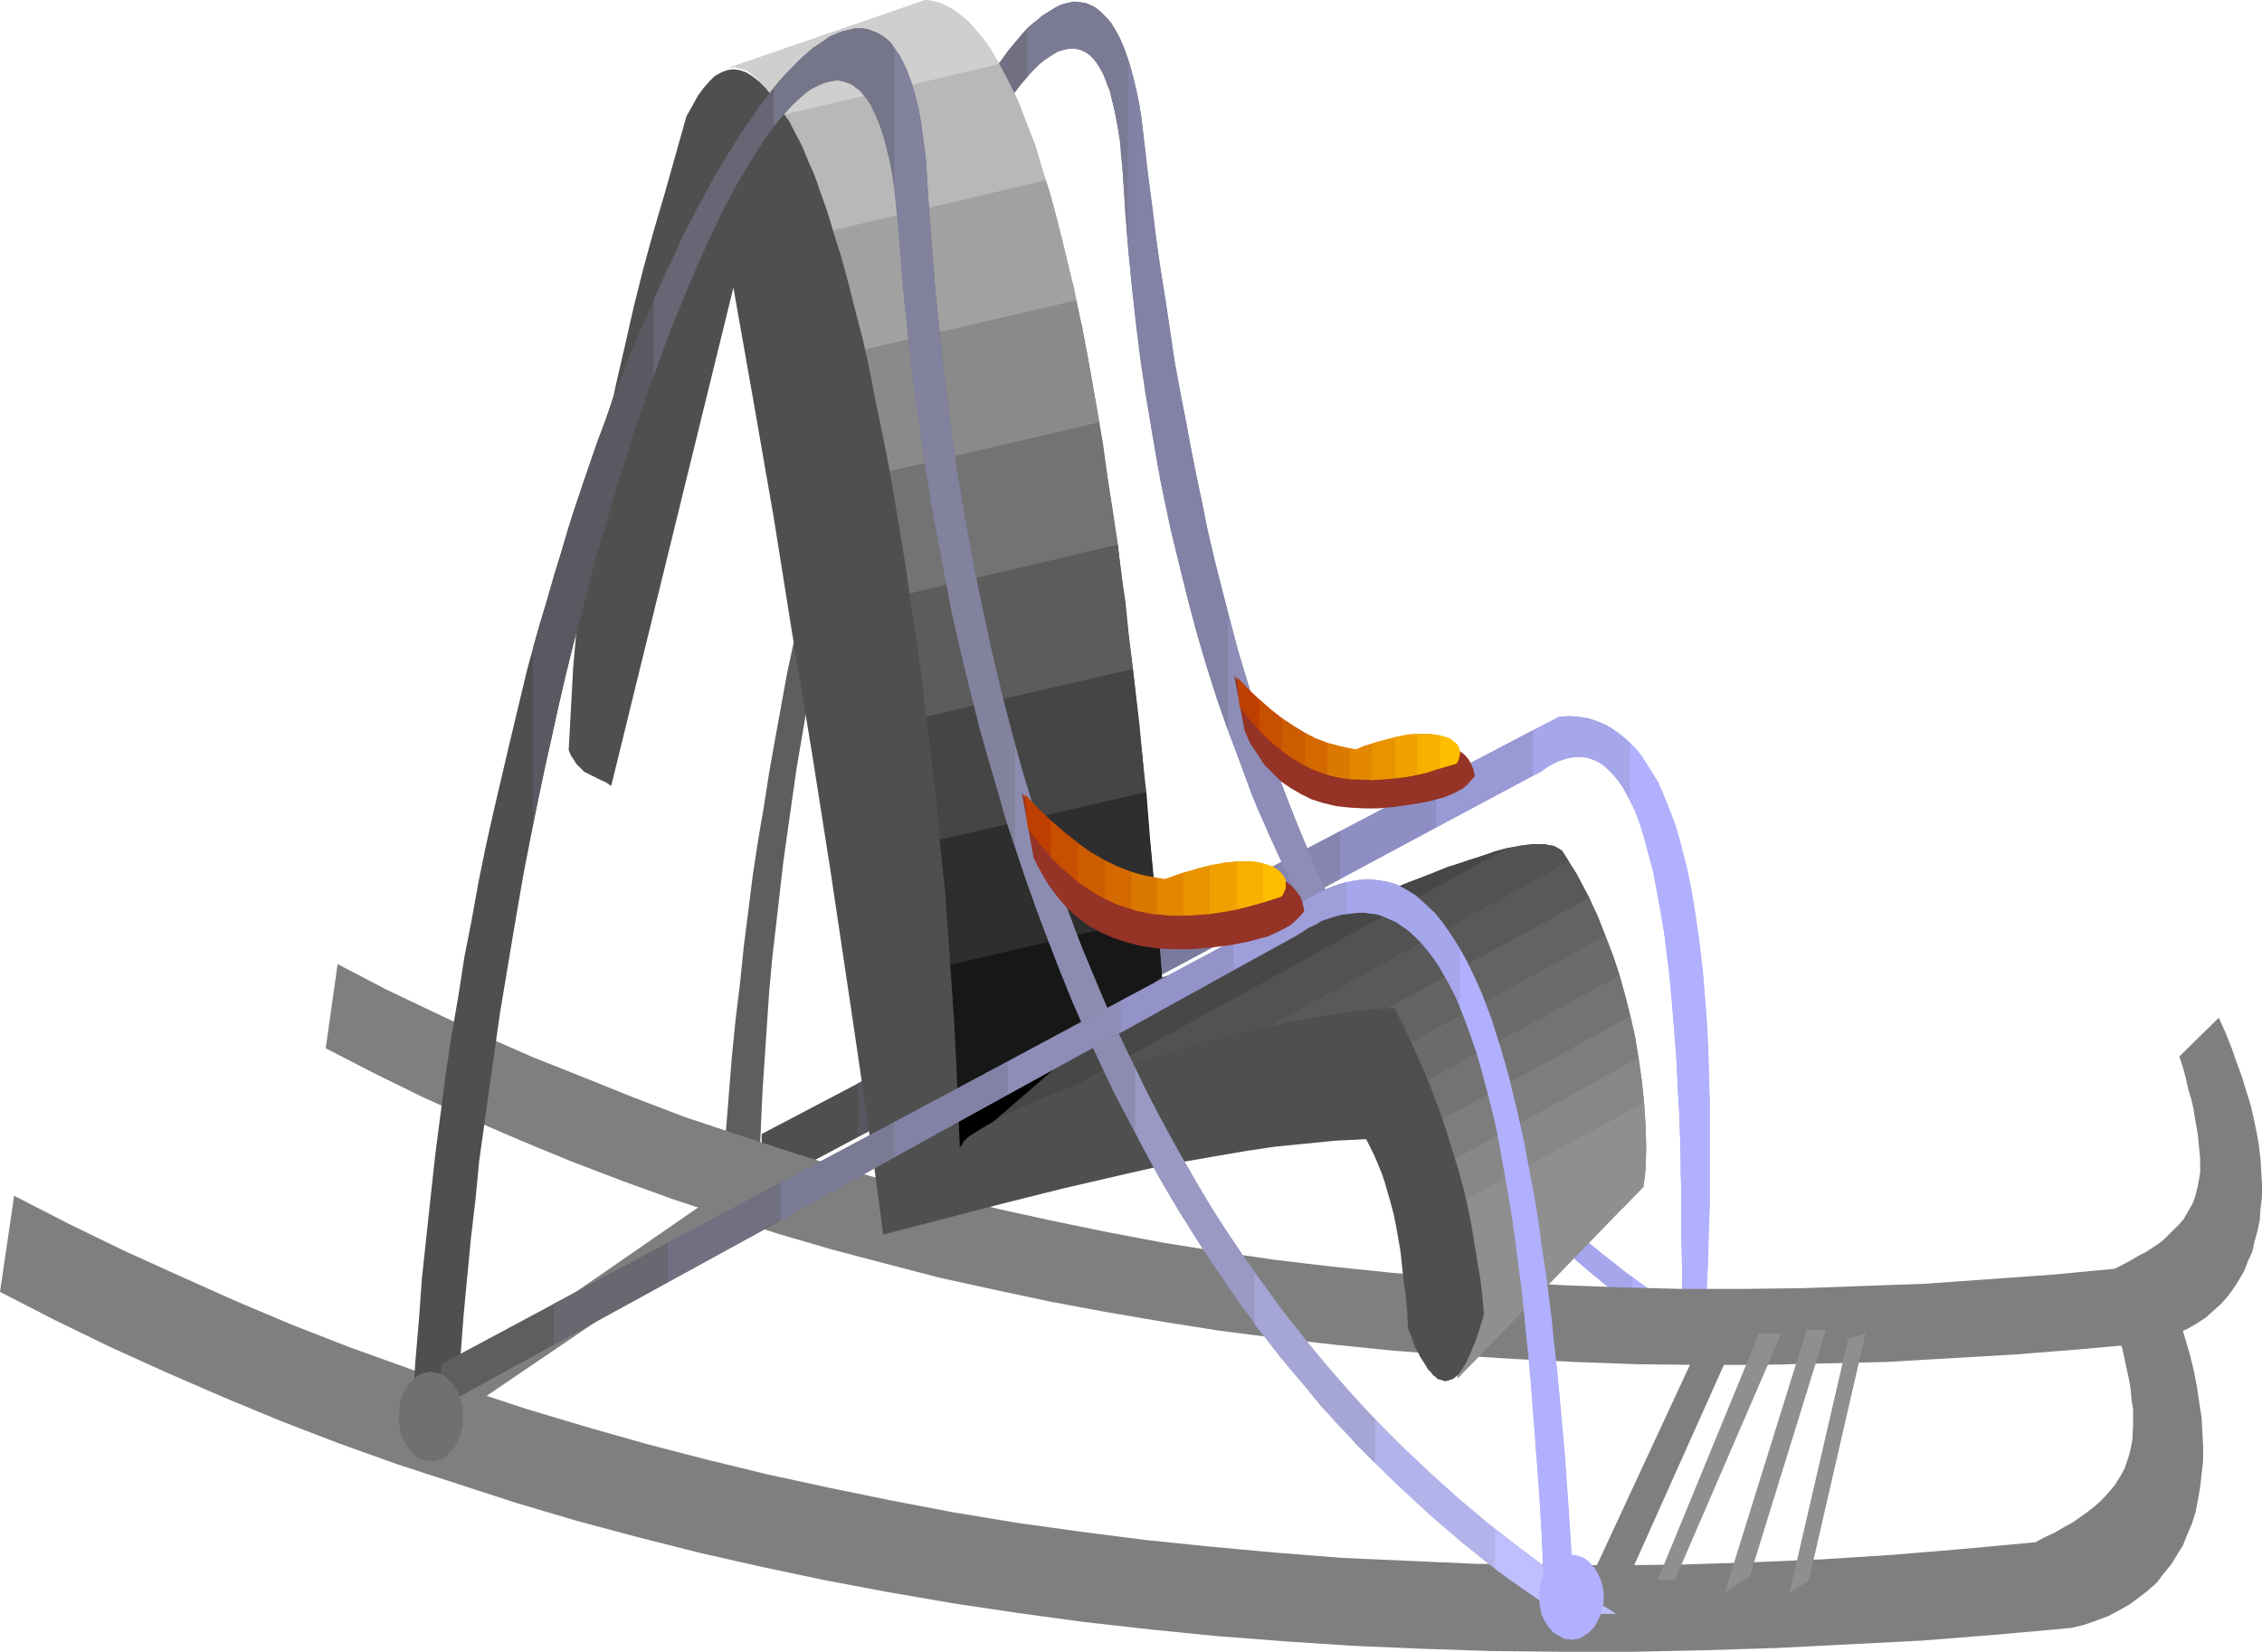 <?xml version="1.0" encoding="UTF-8" standalone="no"?>
<svg
   version="1.0"
   width="129.766mm"
   height="94.767mm"
   id="svg93"
   sodipodi:docname="Rocking Chair - Modern.wmf"
   xmlns:inkscape="http://www.inkscape.org/namespaces/inkscape"
   xmlns:sodipodi="http://sodipodi.sourceforge.net/DTD/sodipodi-0.dtd"
   xmlns="http://www.w3.org/2000/svg"
   xmlns:svg="http://www.w3.org/2000/svg">
  <sodipodi:namedview
     id="namedview93"
     pagecolor="#ffffff"
     bordercolor="#000000"
     borderopacity="0.25"
     inkscape:showpageshadow="2"
     inkscape:pageopacity="0.0"
     inkscape:pagecheckerboard="0"
     inkscape:deskcolor="#d1d1d1"
     inkscape:document-units="mm" />
  <defs
     id="defs1">
    <pattern
       id="WMFhbasepattern"
       patternUnits="userSpaceOnUse"
       width="6"
       height="6"
       x="0"
       y="0" />
  </defs>
  <path
     style="fill:#4f4f4f;fill-opacity:1;fill-rule:evenodd;stroke:none"
     d="m 207.009,223.92 -41.854,21.972 v 11.794 l 41.854,-22.295 z"
     id="path1" />
  <path
     style="fill:#575761;fill-opacity:1;fill-rule:evenodd;stroke:none"
     d="m 186.001,234.906 41.854,-21.972 v 11.309 l -41.854,22.134 z"
     id="path2" />
  <path
     style="fill:#636375;fill-opacity:1;fill-rule:evenodd;stroke:none"
     d="m 207.009,223.92 41.854,-21.81 v 10.824 l -41.854,22.457 z"
     id="path3" />
  <path
     style="fill:#70708a;fill-opacity:1;fill-rule:evenodd;stroke:none"
     d="m 227.856,212.934 41.854,-21.81 v 10.663 l -41.854,22.457 z"
     id="path4" />
  <path
     style="fill:#7a7a9e;fill-opacity:1;fill-rule:evenodd;stroke:none"
     d="m 248.864,202.11 41.693,-21.81 v 10.34 l -41.693,22.295 z"
     id="path5" />
  <path
     style="fill:#8585b0;fill-opacity:1;fill-rule:evenodd;stroke:none"
     d="m 269.71,191.124 41.693,-21.81 v 10.017 L 269.71,201.786 Z"
     id="path6" />
  <path
     style="fill:#8e8ec4;fill-opacity:1;fill-rule:evenodd;stroke:none"
     d="m 290.556,180.299 41.854,-21.972 v 9.855 l -41.854,22.457 z"
     id="path7" />
  <path
     style="fill:#9999d6;fill-opacity:1;fill-rule:evenodd;stroke:none"
     d="m 353.419,161.074 -1.778,-1.454 -1.616,-1.292 -1.778,-1.131 -1.939,-0.808 -1.939,-0.646 -1.939,-0.323 -2.101,-0.162 -2.262,0.162 -26.664,13.894 v 10.017 l 22.624,-11.955 1.454,-1.131 1.454,-0.808 1.454,-0.646 1.293,-0.323 1.454,-0.323 h 1.293 1.293 l 1.131,0.323 1.131,0.485 1.293,0.646 0.97,0.808 1.131,1.131 0.97,1.131 1.131,1.454 0.97,1.454 0.97,1.777 z"
     id="path8" />
  <path
     style="fill:#a6a6eb;fill-opacity:1;fill-rule:evenodd;stroke:none"
     d="m 369.74,284.989 0.485,-8.239 0.162,-7.916 0.323,-7.593 v -7.432 -7.109 -6.785 l -0.162,-6.462 -0.162,-6.462 -0.323,-5.978 -0.485,-5.816 -0.485,-5.493 -0.646,-5.331 -0.646,-5.008 -0.808,-4.685 -0.808,-4.362 -0.97,-4.201 -0.97,-3.877 -1.131,-3.716 -1.293,-3.393 -1.293,-3.07 -1.293,-2.908 -1.616,-2.585 -1.454,-2.262 -1.616,-2.1 -1.778,-1.777 -1.778,-1.454 -1.939,-1.292 -2.101,-0.969 -2.101,-0.646 -2.101,-0.485 -2.262,-0.162 h -2.424 l -5.656,2.908 v 9.855 l 1.616,-0.808 1.939,-1.292 1.939,-0.969 1.778,-0.646 1.778,-0.323 h 1.616 l 1.616,0.323 1.616,0.646 1.454,0.969 1.454,1.292 1.454,1.616 1.293,1.939 1.131,2.1 1.293,2.585 1.131,2.908 0.97,3.231 0.97,3.554 0.97,3.716 0.808,4.201 0.808,4.524 0.808,4.685 0.646,5.17 0.646,5.493 0.485,5.655 0.485,6.139 0.485,6.301 0.323,6.785 0.323,7.109 0.162,7.27 0.162,7.755 v 7.916 l 0.162,8.401 -0.162,8.563 z"
     id="path9" />
  <path
     style="fill:#b0b0ff;fill-opacity:1;fill-rule:evenodd;stroke:none"
     d="m 353.419,161.074 1.293,1.292 1.293,1.616 1.131,1.777 1.131,1.939 1.293,1.939 0.97,2.262 0.97,2.423 0.97,2.585 0.97,2.585 0.808,2.908 0.808,3.07 0.808,3.07 0.646,3.231 0.646,3.554 0.485,3.716 0.646,3.716 0.485,3.877 0.485,4.201 0.323,4.362 0.323,4.362 0.162,4.524 0.323,4.685 0.162,5.008 0.162,5.008 v 5.17 5.493 5.493 5.655 l -0.162,5.816 -0.162,6.139 -0.323,6.139 -0.323,6.301 h -5.171 l 0.162,-5.493 v -5.17 l -0.162,-5.17 v -5.008 -4.847 l -0.162,-4.847 v -4.685 l -0.162,-4.524 -0.162,-4.362 -0.323,-4.362 -0.162,-4.039 -0.162,-4.039 -0.323,-4.039 -0.323,-3.716 -0.323,-3.716 -0.323,-3.554 -0.323,-3.393 -0.485,-3.393 -0.323,-3.07 -0.485,-3.07 -0.485,-2.908 -0.485,-2.747 -0.485,-2.746 -0.485,-2.585 -0.646,-2.423 -0.646,-2.262 -0.485,-2.262 -0.646,-2.1 -0.646,-1.939 -0.646,-1.939 -0.808,-1.616 -0.646,-1.616 z"
     id="path10" />
  <path
     style="fill:#5e5e5e;fill-opacity:1;fill-rule:evenodd;stroke:none"
     d="m 200.707,43.459 -1.778,4.362 -1.939,4.524 -1.778,4.685 -1.778,4.847 -1.778,5.008 -1.778,5.331 -1.778,5.331 -1.616,5.493 -1.778,5.655 -1.778,5.816 -1.616,5.978 -1.616,6.139 -1.616,6.301 -1.454,6.301 -1.616,6.462 -1.454,6.785 -1.454,6.785 -1.454,6.785 -1.293,7.109 -1.293,7.109 -1.293,7.27 -1.131,7.27 -1.293,7.593 -1.131,7.432 -0.97,7.755 -0.97,7.593 -0.808,7.916 -0.97,7.916 -0.808,8.078 -0.646,8.078 -0.646,8.078 -0.485,8.239 7.757,5.331 v -7.432 l 0.323,-7.27 0.323,-7.27 0.97,-14.54 0.485,-7.109 0.646,-7.27 0.808,-6.947 1.616,-14.056 0.97,-6.947 0.97,-6.785 0.97,-6.785 1.131,-6.624 1.131,-6.624 1.293,-6.462 1.293,-6.462 1.293,-6.301 1.293,-6.139 1.454,-6.139 1.454,-5.978 1.454,-5.978 1.454,-5.655 1.616,-5.655 1.616,-5.493 1.616,-5.331 1.616,-5.331 1.454,-5.008 1.778,-5.008 1.616,-4.685 1.778,-4.685 1.616,-4.524 z"
     id="path11" />
  <path
     style="fill:#686870;fill-opacity:1;fill-rule:evenodd;stroke:none"
     d="m 178.891,110.183 2.424,-9.532 1.293,-4.685 1.293,-4.685 1.454,-4.362 1.293,-4.362 1.293,-4.362 1.454,-4.201 1.293,-4.201 1.454,-3.877 1.293,-4.039 1.454,-3.716 1.454,-3.716 1.293,-3.554 1.454,-3.554 1.454,-3.393 1.293,-3.231 1.454,-3.07 1.454,-3.07 1.454,-2.908 1.454,-2.908 1.293,-2.585 1.454,-2.585 1.454,-2.423 1.293,-2.262 1.454,-2.262 1.293,-2.1 1.454,-1.777 1.293,-1.777 1.454,-1.777 1.293,-1.454 1.293,-1.454 V 16.802 l -1.454,1.616 -1.293,1.616 -1.293,1.939 -1.293,2.1 -1.454,2.1 -1.454,2.423 -1.454,2.585 -1.293,2.585 -1.454,2.746 -1.454,3.07 -1.454,3.07 -1.454,3.231 -1.454,3.231 -1.454,3.554 -1.454,3.716 -1.454,3.716 -1.454,3.877 -1.293,3.877 -1.454,4.039 -1.454,4.201 -1.454,4.362 -1.293,4.524 -1.454,4.524 -1.293,4.524 -1.454,4.847 -1.131,4.685 -1.454,5.008 -1.293,5.008 -2.424,10.178 -2.262,10.663 z"
     id="path12" />
  <path
     style="fill:#707082;fill-opacity:1;fill-rule:evenodd;stroke:none"
     d="m 200.707,43.459 1.616,-3.716 1.616,-3.554 1.778,-3.393 1.616,-3.393 1.616,-3.07 1.616,-2.908 1.616,-2.908 1.616,-2.585 1.616,-2.423 1.616,-2.262 1.454,-2.1 1.616,-1.939 1.454,-1.777 1.454,-1.616 1.616,-1.292 1.454,-1.131 1.454,-0.969 1.293,-0.808 1.454,-0.646 1.293,-0.323 1.293,-0.323 1.293,0.162 1.293,0.162 1.131,0.485 1.131,0.646 1.131,0.969 0.97,0.969 1.131,1.292 0.97,1.616 0.97,1.777 0.808,1.939 0.808,2.262 v 39.743 l -0.485,-6.785 -0.485,-6.785 -0.162,-2.1 -0.162,-2.1 -0.162,-2.1 -0.162,-1.939 -0.323,-1.777 -0.323,-1.777 -0.323,-1.616 -0.323,-1.616 -0.323,-1.454 -0.323,-1.292 -0.323,-1.292 -0.485,-1.131 -0.808,-2.262 -0.97,-1.777 -0.97,-1.454 -1.131,-1.131 -1.131,-0.808 -1.293,-0.485 -1.293,-0.162 -1.293,0.162 -1.454,0.323 -1.454,0.808 -1.454,0.969 -1.616,1.131 -1.616,1.616 -1.616,1.939 -1.616,2.1 -1.778,2.262 -1.616,2.585 -1.778,2.908 -1.778,3.07 -1.939,3.393 -1.778,3.554 -1.778,3.716 -1.778,4.039 -1.939,4.201 -1.778,4.362 -1.778,4.685 z"
     id="path13" />
  <path
     style="fill:#7a7a94;fill-opacity:1;fill-rule:evenodd;stroke:none"
     d="m 266.317,133.286 -1.454,-5.816 -1.454,-5.816 -1.454,-5.978 -1.131,-5.978 -1.293,-5.978 -1.293,-6.301 -1.131,-6.301 -1.293,-6.301 -1.131,-6.462 -0.97,-6.624 -0.97,-6.624 -1.131,-6.785 -0.97,-6.785 -0.808,-6.947 -0.97,-7.109 -0.808,-7.109 -0.323,-2.746 -0.323,-2.746 -0.485,-2.423 -0.485,-2.423 -0.485,-2.1 -0.485,-2.1 -0.485,-1.939 -0.646,-1.777 -0.646,-1.777 -0.646,-1.454 -0.646,-1.454 -0.808,-1.292 -0.646,-1.131 -0.808,-0.969 -0.808,-0.808 -0.808,-0.808 -0.808,-0.646 -0.808,-0.485 -0.97,-0.323 -0.808,-0.323 -0.97,-0.162 h -0.97 -0.97 l -0.97,0.162 -1.131,0.323 -0.97,0.485 -0.97,0.646 -1.131,0.646 -1.131,0.646 -0.97,0.969 -1.131,0.969 -1.131,0.969 V 16.802 l 0.97,-1.131 0.97,-0.969 0.97,-0.969 0.97,-0.808 0.97,-0.646 0.808,-0.485 0.97,-0.646 0.808,-0.162 0.97,-0.323 0.808,-0.162 h 0.808 l 0.808,0.162 0.808,0.162 0.646,0.323 0.808,0.323 0.646,0.646 0.646,0.646 0.646,0.808 0.646,0.969 0.646,1.131 0.485,1.131 0.646,1.292 0.485,1.454 0.323,1.616 0.485,1.777 0.485,1.777 0.323,1.939 0.323,2.262 0.323,2.262 0.162,2.423 0.323,2.423 0.162,2.746 0.485,7.916 0.646,7.916 0.808,7.755 0.808,7.755 0.97,7.755 1.131,7.593 1.293,7.593 1.293,7.593 1.454,7.432 1.616,7.432 1.778,7.432 1.778,7.27 1.939,7.27 2.101,7.109 2.262,7.109 2.424,6.947 z"
     id="path14" />
  <path
     style="fill:#8282a6;fill-opacity:1;fill-rule:evenodd;stroke:none"
     d="m 288.294,194.839 -3.717,-8.239 -3.555,-8.401 -3.394,-8.886 -3.07,-8.886 -3.07,-9.37 -2.909,-9.532 -2.586,-9.855 -2.586,-10.017 -2.424,-10.501 -2.101,-10.663 -2.101,-10.986 -2.101,-11.148 -1.778,-11.632 -1.778,-11.794 -1.616,-12.117 -1.454,-12.44 -0.323,-2.746 -0.323,-2.423 -0.323,-2.423 -0.485,-2.423 -0.485,-2.1 -0.485,-1.939 -0.646,-1.939 -0.485,-1.777 v 39.743 l 0.97,10.501 1.293,10.501 1.454,10.34 1.616,10.34 1.778,10.178 2.101,10.178 2.424,9.855 2.586,9.855 2.747,9.694 3.07,9.532 3.394,9.37 3.394,9.37 3.878,9.047 4.04,8.886 4.525,8.724 4.525,8.563 z"
     id="path15" />
  <path
     style="fill:#8d8db8;fill-opacity:1;fill-rule:evenodd;stroke:none"
     d="m 266.317,133.286 1.939,7.27 2.101,7.109 2.262,7.109 2.262,6.785 2.262,6.624 2.586,6.624 2.586,6.462 2.586,6.301 2.747,5.978 2.909,5.978 2.909,5.978 3.07,5.655 3.232,5.493 3.394,5.493 3.394,5.17 3.555,5.17 v 7.593 l -3.394,-4.524 -3.394,-4.524 -3.232,-4.685 -3.232,-4.847 -3.07,-4.847 -2.909,-4.847 -2.909,-5.17 -2.747,-5.008 -2.747,-5.17 -2.586,-5.17 -2.424,-5.331 -2.424,-5.331 -2.424,-5.331 -2.101,-5.493 -2.101,-5.655 -2.101,-5.493 z"
     id="path16" />
  <path
     style="fill:#9393c9;fill-opacity:1;fill-rule:evenodd;stroke:none"
     d="m 288.294,194.839 2.262,4.524 2.262,4.524 2.262,4.524 2.424,4.362 5.01,8.401 2.586,4.039 5.494,7.916 2.909,3.877 2.909,3.716 2.909,3.554 3.07,3.716 3.232,3.554 3.232,3.393 3.232,3.393 v 6.139 l -6.302,-6.462 -6.141,-6.624 -5.979,-6.785 -5.494,-7.109 -5.333,-7.27 -5.171,-7.432 -4.686,-7.593 -4.686,-7.916 z"
     id="path17" />
  <path
     style="fill:#9e9edb;fill-opacity:1;fill-rule:evenodd;stroke:none"
     d="m 310.11,232.483 4.686,6.301 5.01,6.139 5.171,5.978 5.333,5.493 5.494,5.493 5.818,5.331 5.979,5.008 6.302,4.847 v 5.978 l -6.141,-4.685 -5.979,-5.008 -5.656,-5.008 -5.656,-5.331 -5.333,-5.493 -5.171,-5.655 -5.01,-5.816 -4.848,-5.978 z"
     id="path18" />
  <path
     style="fill:#a6a6ed;fill-opacity:1;fill-rule:evenodd;stroke:none"
     d="m 332.088,258.332 4.848,4.524 5.01,4.524 5.333,4.362 5.333,4.201 5.494,4.039 5.818,3.877 5.818,3.716 6.141,3.554 h -10.342 l -4.525,-3.07 -4.363,-3.07 -4.363,-3.231 -4.202,-3.231 -4.202,-3.393 -4.04,-3.554 -3.878,-3.554 -3.878,-3.554 z"
     id="path19" />
  <path
     style="fill:#b0b0ff;fill-opacity:1;fill-rule:evenodd;stroke:none"
     d="m 353.904,277.073 5.333,3.716 5.333,3.554 5.494,3.554 5.818,3.231 h -10.342 l -5.818,-3.877 -5.818,-4.201 z"
     id="path20" />
  <path
     style="fill:#7f7f7f;fill-opacity:1;fill-rule:evenodd;stroke:none"
     d="m 73.205,209.057 10.504,5.493 10.504,5.008 10.666,5.008 10.666,4.685 10.989,4.362 10.827,4.362 10.989,4.201 11.15,3.716 11.312,3.716 11.312,3.554 11.474,3.231 11.474,2.908 11.635,2.908 11.797,2.585 11.797,2.423 11.958,2.262 12.12,1.939 12.12,1.777 12.282,1.454 12.443,1.292 12.443,1.131 12.605,0.969 12.766,0.646 12.766,0.485 12.928,0.323 h 13.09 l 13.09,-0.162 13.251,-0.485 13.413,-0.485 13.574,-0.969 13.574,-0.969 13.736,-1.292 1.939,-0.969 1.778,-0.969 1.616,-0.969 1.616,-0.808 1.454,-0.969 1.454,-0.969 1.131,-0.969 1.131,-1.131 0.97,-0.969 0.97,-0.969 0.97,-1.131 0.646,-1.131 0.646,-1.131 0.646,-1.131 0.485,-1.292 0.323,-1.292 0.323,-1.292 0.485,-2.747 v -1.454 -1.616 l -0.323,-3.231 -0.162,-1.777 -0.323,-1.939 -0.323,-1.777 -0.323,-2.1 -0.485,-2.1 -0.646,-2.1 -0.485,-2.262 -0.646,-2.423 -0.808,-2.423 8.565,-8.401 1.454,3.231 1.293,3.231 1.131,3.231 1.131,3.07 0.97,3.231 0.97,3.07 0.646,2.908 0.646,3.07 0.485,2.908 0.323,2.746 0.162,2.746 0.162,2.747 v 2.585 l -0.323,2.585 -0.162,2.423 -0.485,2.423 -0.646,2.262 -0.485,2.262 -0.97,2.1 -0.808,2.1 -1.131,1.939 -1.131,1.777 -1.293,1.777 -1.454,1.616 -1.616,1.454 -1.616,1.454 -1.939,1.292 -1.939,1.131 -2.101,0.969 -2.262,0.969 -2.424,0.808 -2.424,0.485 -14.221,1.292 -14.221,1.131 -13.898,0.808 -13.898,0.808 -13.736,0.323 -13.736,0.323 h -13.413 l -13.413,-0.162 -13.251,-0.485 -13.251,-0.646 -12.928,-0.808 -12.928,-0.969 -12.766,-1.292 -12.605,-1.454 -12.605,-1.616 -12.282,-1.939 -12.282,-2.1 -12.12,-2.262 -12.12,-2.585 -11.797,-2.585 -11.797,-3.07 -11.635,-3.07 -11.635,-3.393 -11.312,-3.716 -11.312,-3.716 -11.15,-4.039 -10.989,-4.201 -10.989,-4.524 -10.827,-4.685 -10.666,-4.847 -10.504,-5.17 -10.342,-5.331 z"
     id="path21" />
  <path
     style="fill:#7f7f7f;fill-opacity:1;fill-rule:evenodd;stroke:none"
     d="m 3.07,259.301 11.958,6.139 11.958,5.816 12.12,5.493 12.282,5.493 12.282,5.17 12.443,4.847 12.605,4.524 12.605,4.524 12.766,4.201 12.928,3.877 13.09,3.716 13.09,3.393 13.251,3.231 13.413,2.908 13.413,2.746 13.574,2.585 13.736,2.262 13.898,1.939 13.898,1.777 14.221,1.454 14.059,1.292 14.382,1.131 14.382,0.646 14.706,0.646 14.706,0.162 14.867,0.162 14.867,-0.162 15.029,-0.485 15.352,-0.646 15.19,-0.969 15.514,-1.292 15.675,-1.454 2.101,-1.131 2.101,-0.969 1.939,-1.131 1.778,-0.969 1.616,-1.131 1.616,-1.131 1.454,-1.131 1.293,-1.131 1.131,-1.131 1.131,-1.292 0.97,-1.131 0.808,-1.292 0.808,-1.292 0.646,-1.292 0.485,-1.454 0.485,-1.454 0.323,-1.454 0.323,-1.616 0.162,-3.231 v -1.777 -1.777 l -0.323,-1.939 -0.162,-1.939 -0.323,-2.1 -0.485,-2.262 -0.485,-2.262 -0.485,-2.262 -0.646,-2.423 -1.293,-5.331 -0.97,-2.747 9.696,-9.694 1.616,3.716 1.454,3.716 1.454,3.554 1.293,3.554 1.131,3.716 0.97,3.393 0.808,3.393 0.646,3.393 0.485,3.393 0.485,3.07 0.162,3.231 0.162,3.07 v 3.07 l -0.323,2.747 -0.323,2.908 -0.485,2.746 -0.485,2.585 -0.808,2.585 -0.97,2.262 -0.97,2.423 -1.293,2.1 -1.293,2.1 -1.616,1.939 -1.454,1.939 -1.778,1.616 -2.101,1.616 -1.939,1.454 -2.262,1.292 -2.424,1.292 -2.586,0.969 -2.747,0.969 -2.747,0.646 -16.16,1.454 -16.16,1.292 -15.837,0.808 -15.837,0.808 -15.675,0.485 -15.514,0.323 h -15.352 l -15.19,-0.162 -15.029,-0.485 -15.029,-0.646 -14.706,-0.969 -14.706,-1.131 -14.544,-1.454 -14.382,-1.616 -14.221,-1.939 -14.059,-2.1 -14.059,-2.423 -13.736,-2.585 -13.736,-2.908 -13.574,-3.07 -13.413,-3.393 -13.251,-3.554 -13.09,-3.877 -12.928,-4.201 -12.928,-4.201 -12.605,-4.524 -12.605,-4.847 -12.443,-5.17 -12.282,-5.331 -12.12,-5.493 -11.958,-5.816 L 0,280.142 Z"
     id="path22" />
  <path
     style="fill:#7f7f7f;fill-opacity:1;fill-rule:evenodd;stroke:none"
     d="m 87.91,305.669 71.104,-49.114 5.171,6.301 -69.973,47.498 z"
     id="path23" />
  <path
     style="fill:#7f7f7f;fill-opacity:1;fill-rule:evenodd;stroke:none"
     d="m 342.107,348.32 27.149,-58.484 h 7.272 l -26.179,58.484 z"
     id="path24" />
  <path
     style="fill:#000000;fill-opacity:1;fill-rule:evenodd;stroke:none"
     d="m 250.803,198.717 0.323,3.716 0.323,3.877 0.646,7.593 -47.026,39.743 -1.131,-11.309 -1.293,-10.986 -1.131,-10.501 -0.97,-10.34 z"
     id="path25" />
  <path
     style="fill:#171717;fill-opacity:1;fill-rule:evenodd;stroke:none"
     d="m 248.541,171.737 0.808,10.178 0.97,10.34 0.97,10.663 0.808,10.986 -19.877,16.802 -28.765,6.624 -0.808,-7.109 -0.808,-7.109 -0.646,-6.947 -0.808,-6.785 -0.646,-6.624 -0.808,-6.462 -0.808,-6.462 -0.646,-6.301 z"
     id="path26" />
  <path
     style="fill:#2e2e2e;fill-opacity:1;fill-rule:evenodd;stroke:none"
     d="m 250.803,198.717 -0.646,-7.27 -0.646,-6.947 -0.646,-6.947 -0.646,-6.785 -0.485,-6.624 -0.808,-6.624 -0.646,-6.301 -0.646,-6.139 -51.389,11.794 0.646,6.139 0.808,6.301 0.808,6.462 0.808,6.624 0.808,6.785 0.808,6.947 0.808,7.109 0.808,7.27 z"
     id="path27" />
  <path
     style="fill:#454545;fill-opacity:1;fill-rule:evenodd;stroke:none"
     d="m 248.541,171.737 -0.808,-7.27 -0.646,-7.109 -0.808,-6.947 -0.808,-6.785 -0.808,-6.624 -0.646,-6.462 -0.97,-6.301 -0.646,-6.139 -51.712,12.117 0.808,5.978 0.97,6.301 0.808,6.301 0.808,6.624 0.808,6.785 0.808,6.947 0.97,7.109 0.808,7.27 z"
     id="path28" />
  <path
     style="fill:#5c5c5c;fill-opacity:1;fill-rule:evenodd;stroke:none"
     d="m 245.632,145.079 -0.97,-7.432 -0.808,-7.27 -0.808,-6.947 -0.97,-6.785 -0.97,-6.462 -0.97,-6.462 -0.97,-6.139 -0.97,-5.978 -51.227,11.955 0.808,5.816 0.97,6.139 0.808,6.301 0.97,6.624 0.97,6.624 0.808,7.109 0.97,7.27 0.97,7.432 z"
     id="path29" />
  <path
     style="fill:#737373;fill-opacity:1;fill-rule:evenodd;stroke:none"
     d="m 242.4,118.099 -1.131,-7.432 -1.131,-7.27 -0.97,-7.109 -1.131,-6.624 -1.131,-6.462 -1.131,-6.301 -1.131,-5.978 -1.293,-5.816 -50.742,11.794 0.97,5.655 0.97,5.978 1.131,6.139 0.97,6.462 0.97,6.785 0.97,7.109 1.131,7.432 0.97,7.755 z"
     id="path30" />
  <path
     style="fill:#8a8a8a;fill-opacity:1;fill-rule:evenodd;stroke:none"
     d="m 238.198,91.604 -0.485,-3.877 -0.808,-4.039 -0.646,-3.716 -0.646,-3.716 -1.454,-7.109 -1.293,-6.624 -1.616,-6.462 -1.454,-5.978 -1.454,-5.655 -1.616,-5.331 -49.45,11.632 0.485,2.423 0.646,2.746 0.646,2.585 0.646,2.908 0.485,2.908 0.646,3.07 0.646,3.07 0.485,3.231 0.646,3.393 0.646,3.393 0.646,3.554 0.646,3.716 0.485,3.716 0.646,3.877 0.646,4.039 0.646,4.201 z"
     id="path31" />
  <path
     style="fill:#a1a1a1;fill-opacity:1;fill-rule:evenodd;stroke:none"
     d="m 233.35,65.108 -0.97,-4.362 -0.97,-4.201 -0.97,-4.039 -0.97,-3.877 -0.97,-3.716 -0.97,-3.554 -1.131,-3.393 -0.97,-3.231 -0.97,-3.231 -1.131,-2.908 -1.131,-2.746 -0.97,-2.746 -1.131,-2.585 -1.131,-2.262 -1.131,-2.262 -1.131,-2.1 -47.51,11.148 0.808,1.777 0.808,2.1 0.808,2.1 0.808,2.423 0.808,2.585 0.808,2.746 0.808,2.908 0.808,3.07 0.97,3.393 0.808,3.393 0.808,3.716 0.808,3.877 0.97,4.201 0.808,4.362 0.97,4.524 0.808,4.685 z"
     id="path32" />
  <path
     style="fill:#b8b8b8;fill-opacity:1;fill-rule:evenodd;stroke:none"
     d="M 158.045,14.702 200.707,0 v 0 l 1.778,0.323 1.778,0.646 1.778,0.808 1.778,1.131 1.778,1.454 1.616,1.777 1.616,1.939 1.778,2.262 1.454,2.585 1.616,2.908 1.616,3.07 1.616,3.554 1.454,3.554 1.454,4.039 1.454,4.362 1.454,4.685 -49.45,11.632 -0.646,-2.585 -0.646,-2.423 -0.646,-2.262 -0.646,-2.262 -0.485,-2.1 -0.646,-2.1 -0.646,-1.939 -0.646,-1.777 -1.131,-3.393 -1.131,-3.07 -1.131,-2.585 -1.293,-2.423 -1.131,-1.939 -1.131,-1.616 -1.293,-1.292 -1.131,-0.969 -1.131,-0.808 -1.293,-0.323 -1.131,-0.323 z"
     id="path33" />
  <path
     style="fill:#cfcfcf;fill-opacity:1;fill-rule:evenodd;stroke:none"
     d="M 158.045,14.702 200.707,0 v 0 l 1.131,0.162 0.97,0.162 1.131,0.323 0.97,0.485 1.131,0.485 0.97,0.646 0.97,0.808 1.131,0.808 0.97,0.808 0.97,1.131 0.97,1.131 0.97,1.131 0.97,1.292 0.97,1.454 0.808,1.454 0.97,1.616 -47.51,11.148 -0.808,-1.454 -0.646,-1.454 -0.646,-1.131 -0.646,-1.131 -0.808,-0.969 -0.646,-0.808 -0.646,-0.808 -0.646,-0.646 -0.808,-0.646 -0.646,-0.485 -1.454,-0.646 -1.293,-0.323 z"
     id="path34" />
  <path
     style="fill:#404040;fill-opacity:1;fill-rule:evenodd;stroke:none"
     d="m 209.433,248.477 42.016,-36.351 6.302,-2.1 5.979,-2.1 5.818,-2.262 5.656,-2.1 5.494,-2.262 5.333,-2.1 5.01,-1.939 5.01,-2.1 4.686,-1.777 4.363,-1.939 4.202,-1.616 4.04,-1.616 3.878,-1.292 3.555,-1.131 3.232,-1.131 2.909,-0.808 z"
     id="path35" />
  <path
     style="fill:#474747;fill-opacity:1;fill-rule:evenodd;stroke:none"
     d="m 241.592,220.527 -32.805,28.434 25.694,-4.039 105.686,-58.161 -1.454,-2.262 -0.808,-0.485 -0.808,-0.485 -0.97,-0.162 -1.131,-0.323 h -1.131 -1.293 l -1.293,0.162 -1.616,0.162 -1.616,0.323 -1.616,0.323 -1.778,0.485 -1.939,0.646 -1.939,0.646 -2.101,0.646 -2.101,0.808 -2.424,0.646 -2.262,0.969 -2.424,0.969 -2.586,0.969 -2.586,0.969 -2.586,1.131 -2.747,1.131 -2.909,1.131 -2.909,1.131 -6.141,2.423 -6.302,2.585 -6.626,2.585 -6.949,2.585 z"
     id="path36" />
  <path
     style="fill:#525252;fill-opacity:1;fill-rule:evenodd;stroke:none"
     d="m 209.433,248.477 -0.646,0.485 52.035,-8.401 83.709,-45.883 -2.747,-5.331 -1.616,-2.423 -1.454,-2.423 -0.97,-0.646 -0.97,-0.485 -1.293,-0.162 -1.454,-0.162 h -1.616 l -1.616,0.162 -1.778,0.323 -2.101,0.323 z"
     id="path37" />
  <path
     style="fill:#595959;fill-opacity:1;fill-rule:evenodd;stroke:none"
     d="m 348.086,202.917 -1.778,-4.362 -1.778,-4.039 -2.101,-3.877 -2.262,-3.877 -105.686,58.161 52.682,-8.563 z"
     id="path38" />
  <path
     style="fill:#636363;fill-opacity:1;fill-rule:evenodd;stroke:none"
     d="m 351.156,211.48 -1.454,-4.362 -1.616,-4.201 -1.616,-4.201 -1.939,-4.039 -83.709,45.883 33.29,-5.331 2.101,6.301 z"
     id="path39" />
  <path
     style="fill:#6b6b6b;fill-opacity:1;fill-rule:evenodd;stroke:none"
     d="m 353.419,220.366 -1.131,-4.524 -1.131,-4.362 -1.454,-4.362 -1.616,-4.201 -60.923,33.443 6.949,-1.131 5.171,14.863 z"
     id="path40" />
  <path
     style="fill:#737373;fill-opacity:1;fill-rule:evenodd;stroke:none"
     d="m 355.196,229.413 -0.646,-4.524 -0.97,-4.362 -1.131,-4.524 -1.293,-4.524 -54.944,30.05 5.979,17.125 z"
     id="path41" />
  <path
     style="fill:#7d7d7d;fill-opacity:1;fill-rule:evenodd;stroke:none"
     d="m 356.489,239.107 -0.485,-4.685 -0.646,-4.685 -0.808,-4.685 -1.131,-4.685 -54.136,29.727 5.979,16.964 z"
     id="path42" />
  <path
     style="fill:#878787;fill-opacity:1;fill-rule:evenodd;stroke:none"
     d="m 356.974,248.962 -0.162,-4.685 -0.323,-4.847 -0.485,-4.847 -0.808,-5.17 -53.005,29.242 5.979,17.125 z"
     id="path43" />
  <path
     style="fill:#8f8f8f;fill-opacity:1;fill-rule:evenodd;stroke:none"
     d="m 356.489,239.107 0.323,4.847 v 4.685 4.524 l -0.162,2.1 -0.323,2.1 -4.363,4.524 -40.885,22.457 -5.818,-17.287 z"
     id="path44" />
  <path
     style="fill:#8f8f8f;fill-opacity:1;fill-rule:evenodd;stroke:none"
     d="m 356.974,248.962 -0.162,4.362 -0.485,4.039 -40.238,41.521 -7.918,-23.103 z"
     id="path45" />
  <path
     style="fill:#4f4f4f;fill-opacity:1;fill-rule:evenodd;stroke:none"
     d="m 170.326,25.203 -1.454,-2.262 -1.454,-2.1 -1.454,-1.777 -1.454,-1.454 -1.454,-1.131 -1.293,-0.808 -1.454,-0.485 -1.293,-0.162 -1.293,0.162 -1.293,0.485 -1.454,0.808 -1.131,1.131 -1.293,1.454 -1.293,1.777 -1.131,2.1 -1.293,2.262 -4.686,16.641 -2.424,8.239 -2.262,8.239 -2.101,8.401 -1.939,8.563 -1.939,8.401 -1.778,8.563 -1.616,8.563 -1.454,8.563 -1.293,8.724 -1.131,8.724 -1.131,8.886 -0.808,9.047 -0.485,8.886 -0.485,9.047 0.485,1.131 0.646,0.969 0.485,0.808 0.646,0.646 1.131,1.131 1.293,0.646 2.262,1.131 1.131,0.485 1.131,0.808 26.502,-108.083 4.363,24.718 4.363,25.042 4.04,25.365 4.202,25.365 4.04,25.688 3.878,26.011 1.939,13.086 1.939,13.248 1.939,13.409 1.778,13.409 13.09,-3.393 13.09,-3.393 12.928,-3.231 13.251,-3.07 6.464,-1.454 6.626,-1.292 6.464,-1.131 6.626,-1.131 6.464,-0.969 6.626,-0.646 6.464,-0.646 6.626,-0.323 1.778,3.554 0.808,1.939 0.808,1.939 0.646,1.939 0.646,2.262 0.646,2.262 0.646,2.423 0.485,2.423 0.485,2.747 0.485,2.746 0.323,3.07 0.323,3.07 0.485,3.393 0.323,3.554 0.162,3.716 0.646,1.454 0.485,1.454 0.485,1.292 0.646,1.131 0.485,0.969 0.646,0.969 0.485,0.808 0.485,0.808 0.646,0.646 0.485,0.646 0.485,0.323 0.485,0.485 0.646,0.162 0.485,0.162 0.485,0.162 0.646,-0.162 0.485,-0.162 0.485,-0.162 0.485,-0.323 0.485,-0.485 0.485,-0.485 0.485,-0.646 0.485,-0.808 0.485,-0.808 0.485,-0.969 0.485,-1.131 0.485,-1.131 0.485,-1.131 0.485,-1.454 0.485,-1.454 0.485,-1.616 0.485,-1.616 -0.323,-3.877 -0.485,-3.877 -0.646,-3.877 -0.646,-3.877 -0.646,-4.039 -0.808,-4.039 -0.97,-4.039 -1.131,-4.039 -1.293,-4.201 -1.293,-4.201 -1.454,-4.201 -1.616,-4.362 -1.778,-4.362 -1.939,-4.362 -2.101,-4.524 -2.262,-4.524 -4.04,0.162 -4.04,0.485 -4.04,0.485 -4.04,0.646 -8.242,1.616 -8.403,1.777 -8.08,2.1 -7.918,2.423 -3.878,1.131 -3.878,1.292 -3.555,1.131 -3.555,1.292 -3.394,1.292 -3.394,1.292 -3.07,1.292 -2.909,1.131 -2.909,1.292 -2.424,1.131 -2.424,1.131 -2.101,1.131 -1.939,1.131 -1.616,0.969 -1.616,0.969 -1.131,0.808 -0.808,0.808 -0.485,0.808 -0.323,0.485 v 0.646 l -0.808,-18.902 -0.485,-9.37 -0.646,-9.37 -0.646,-9.37 -0.646,-9.209 -0.97,-9.047 -0.808,-9.047 -0.97,-8.886 -1.131,-8.886 -0.97,-8.563 -1.131,-8.563 -1.293,-8.239 -1.131,-8.239 -1.293,-7.916 -1.293,-7.755 -1.293,-7.432 -1.454,-7.27 -1.454,-6.947 -1.293,-6.785 -1.454,-6.462 -1.616,-6.139 -1.454,-5.816 -1.454,-5.331 -1.616,-5.17 -1.454,-4.847 -1.616,-4.524 -0.646,-1.939 -0.808,-2.1 -0.808,-1.777 -0.808,-1.939 -0.646,-1.616 -0.808,-1.616 -1.454,-2.746 -0.646,-1.292 z"
     id="path46" />
  <path
     style="fill:#4f4f4f;fill-opacity:1;fill-rule:evenodd;stroke:none"
     d="m 141.723,65.108 -2.262,5.17 -2.101,5.331 -2.262,5.493 -2.262,5.655 -2.101,5.816 -2.101,5.978 -2.101,6.301 -2.262,6.462 -1.939,6.462 -2.101,6.624 -1.939,6.947 -2.101,6.947 -1.939,7.109 -1.778,7.432 -1.778,7.432 -1.778,7.593 -1.778,7.593 -1.778,7.916 -1.616,7.916 -1.454,8.078 -1.616,8.239 -1.293,8.401 -1.454,8.401 -1.293,8.563 -1.131,8.724 -1.131,8.724 -0.97,8.886 -0.97,9.047 -0.97,9.047 -0.646,9.047 -0.808,9.37 -0.485,9.209 9.211,6.301 0.485,-8.724 0.646,-8.724 0.646,-8.563 0.808,-8.563 0.808,-8.401 0.97,-8.239 0.808,-8.401 1.131,-8.078 1.131,-8.078 1.131,-8.078 1.131,-7.916 1.293,-7.755 1.293,-7.755 1.293,-7.593 1.293,-7.432 1.454,-7.432 1.454,-7.27 1.454,-7.109 1.616,-7.109 1.454,-6.785 1.616,-6.785 1.616,-6.624 1.778,-6.624 1.616,-6.301 1.616,-6.139 1.778,-6.139 1.778,-5.978 1.778,-5.655 1.778,-5.655 1.778,-5.493 1.778,-5.331 1.778,-5.008 z"
     id="path47" />
  <path
     style="fill:#595961;fill-opacity:1;fill-rule:evenodd;stroke:none"
     d="m 115.544,140.717 1.454,-5.331 1.616,-5.331 3.07,-10.34 1.454,-5.008 1.616,-5.008 1.616,-4.847 1.616,-4.685 1.616,-4.685 1.778,-4.524 1.454,-4.524 1.778,-4.201 1.616,-4.362 3.394,-8.078 1.778,-3.877 1.616,-3.877 1.616,-3.716 1.778,-3.554 1.616,-3.554 1.778,-3.231 1.616,-3.393 1.778,-3.07 1.616,-2.908 1.616,-2.908 1.616,-2.746 1.778,-2.585 1.616,-2.585 1.616,-2.423 1.616,-2.262 1.616,-2.1 1.454,-1.939 v 8.401 l -1.454,2.1 -1.616,2.423 -1.616,2.585 -1.616,2.585 -1.778,2.908 -1.616,3.07 -1.616,3.231 -1.778,3.554 -1.778,3.554 -1.616,3.877 -1.778,3.877 -1.616,4.201 -1.778,4.362 -1.778,4.362 -1.616,4.685 -1.778,4.847 -1.616,4.847 -1.778,5.008 -1.616,5.331 -1.778,5.331 -1.616,5.493 -1.616,5.655 -1.778,5.816 -1.454,5.978 -1.616,5.978 -1.616,6.139 -1.616,6.301 -1.454,6.462 -1.454,6.462 -1.454,6.624 -1.454,6.785 -1.454,6.785 z"
     id="path48" />
  <path
     style="fill:#666675;fill-opacity:1;fill-rule:evenodd;stroke:none"
     d="m 141.723,65.108 1.939,-4.362 1.939,-4.039 1.778,-4.039 1.939,-3.877 1.939,-3.716 1.939,-3.554 1.778,-3.393 1.939,-3.231 1.939,-3.07 1.778,-2.908 1.939,-2.746 1.778,-2.585 1.778,-2.423 1.778,-2.262 1.778,-2.1 1.778,-1.777 1.616,-1.777 1.616,-1.454 1.616,-1.454 1.778,-1.131 1.454,-0.969 1.616,-0.808 1.454,-0.646 1.454,-0.323 1.293,-0.323 h 1.454 l 1.293,0.162 1.293,0.485 1.131,0.485 1.293,0.808 1.131,0.969 0.97,1.292 v 0 30.373 l -0.323,-2.1 -0.323,-1.939 -0.323,-1.777 -0.485,-1.777 -0.323,-1.616 -0.485,-1.616 -0.485,-1.454 -0.485,-1.454 -0.485,-1.131 -0.485,-1.292 -0.485,-1.131 -1.131,-1.939 -0.646,-0.646 -0.646,-0.808 -0.646,-0.646 -0.646,-0.485 -0.646,-0.485 -1.454,-0.646 -1.454,-0.323 H 180.507 l -1.616,0.485 -1.616,0.646 -1.778,0.969 -1.778,1.454 -1.778,1.616 -1.778,1.939 -1.939,2.262 -1.939,2.585 -1.939,2.908 -1.939,3.07 -1.939,3.393 -2.101,3.716 -2.101,4.039 -1.939,4.201 -2.101,4.524 -2.101,4.847 -2.101,5.008 -2.101,5.17 -2.101,5.493 -2.101,5.816 z"
     id="path49" />
  <path
     style="fill:#76768a;fill-opacity:1;fill-rule:evenodd;stroke:none"
     d="m 220.099,161.397 -1.939,-7.27 -1.939,-7.432 -1.616,-7.432 -1.616,-7.432 -1.616,-7.432 -1.293,-7.593 -1.293,-7.593 -1.293,-7.593 -1.131,-7.755 -0.97,-7.755 -0.97,-7.755 -0.808,-7.755 -0.808,-7.755 -0.646,-7.916 -1.131,-15.833 -0.162,-3.393 -0.323,-3.231 -0.485,-3.07 -0.323,-2.746 -0.485,-2.746 -0.646,-2.423 -0.646,-2.262 -0.646,-2.1 -0.646,-1.939 -0.808,-1.616 -0.808,-1.616 -0.97,-1.292 -0.97,-1.131 -0.97,-0.969 -0.97,-0.808 -1.131,-0.646 -1.131,-0.485 -1.131,-0.323 -1.131,-0.162 h -1.293 l -1.293,0.323 -1.454,0.323 -1.293,0.485 -1.454,0.646 -1.293,0.969 -1.454,0.969 -1.454,1.131 -1.616,1.292 -1.454,1.454 -1.616,1.616 -1.616,1.777 -1.616,1.939 v 8.401 l 1.293,-1.616 1.293,-1.454 1.131,-1.292 1.293,-1.292 1.131,-0.969 1.131,-0.969 1.293,-0.808 1.131,-0.485 0.97,-0.485 1.131,-0.323 0.97,-0.162 1.131,-0.162 0.97,0.162 0.97,0.323 0.97,0.323 0.808,0.646 0.97,0.646 0.808,0.969 0.808,0.969 0.808,1.292 0.646,1.292 0.808,1.616 0.646,1.616 0.646,1.939 0.485,2.1 0.646,2.262 0.485,2.262 0.485,2.746 0.323,2.585 0.323,3.07 0.323,3.07 0.323,3.231 0.646,7.755 0.646,7.755 0.808,7.916 0.97,8.078 1.131,8.239 1.131,8.239 1.293,8.239 1.454,8.401 1.616,8.401 1.616,8.563 1.939,8.563 2.101,8.563 2.101,8.563 2.424,8.401 2.586,8.563 2.747,8.563 z"
     id="path50" />
  <path
     style="fill:#82829e;fill-opacity:1;fill-rule:evenodd;stroke:none"
     d="m 246.117,231.513 -2.586,-5.331 -2.424,-5.331 -2.424,-5.493 -2.262,-5.493 -2.262,-5.493 -2.101,-5.655 -2.101,-5.655 -2.101,-5.655 -3.555,-11.632 -3.555,-11.794 -3.07,-11.794 -2.909,-12.117 -2.586,-12.278 -2.424,-12.278 -2.101,-12.44 -1.778,-12.602 -1.616,-12.763 -1.293,-12.763 -1.131,-12.763 -0.808,-13.086 -0.162,-2.585 -0.162,-2.585 -0.323,-2.423 -0.323,-2.262 -0.323,-2.262 -0.323,-1.939 -0.323,-1.939 -0.485,-1.939 -0.485,-1.777 -0.485,-1.616 -0.646,-1.454 -0.485,-1.454 -0.646,-1.292 -1.293,-2.262 -0.646,-0.969 v 0 30.535 l 0.646,4.685 0.162,2.423 0.162,2.585 0.808,11.309 1.293,11.632 1.293,11.794 1.778,11.955 1.939,12.278 2.262,12.278 2.424,12.278 2.909,12.602 3.232,12.602 3.555,12.44 1.778,6.301 2.101,6.301 2.101,6.301 2.262,6.139 2.262,6.139 2.424,6.139 2.586,6.301 2.586,6.139 2.747,5.978 2.909,6.139 2.909,5.978 3.07,5.978 z"
     id="path51" />
  <path
     style="fill:#8c8cb0;fill-opacity:1;fill-rule:evenodd;stroke:none"
     d="m 220.099,161.397 2.101,7.755 2.424,7.755 2.424,7.755 2.586,7.593 2.747,7.593 2.909,7.432 3.07,7.27 3.07,7.27 3.394,7.109 3.394,7.109 3.717,6.947 3.717,6.785 3.878,6.785 3.878,6.624 4.363,6.462 4.202,6.301 v 11.148 l -4.202,-5.978 -4.202,-6.139 -4.04,-6.139 -3.878,-6.139 -3.717,-6.301 -3.555,-6.462 -3.394,-6.462 -3.394,-6.462 -3.07,-6.462 -3.07,-6.624 -2.909,-6.624 -2.747,-6.785 -2.586,-6.785 -2.586,-6.785 -2.262,-6.624 -2.262,-6.947 z"
     id="path52" />
  <path
     style="fill:#9999c4;fill-opacity:1;fill-rule:evenodd;stroke:none"
     d="m 246.117,231.513 2.586,5.331 2.586,5.17 2.747,5.17 2.909,5.008 2.909,5.008 3.07,5.008 3.07,4.847 3.232,4.847 3.394,4.685 3.394,4.685 3.394,4.685 3.555,4.524 3.555,4.362 3.878,4.362 3.717,4.362 4.04,4.201 v 9.532 l -4.04,-4.039 -3.717,-4.201 -3.878,-4.039 -3.555,-4.362 -3.555,-4.201 -3.394,-4.524 -3.394,-4.362 -3.394,-4.362 -3.07,-4.524 -3.232,-4.685 -3.07,-4.685 -2.909,-4.685 -2.747,-4.685 -2.909,-4.685 -2.586,-4.847 -2.586,-4.847 z"
     id="path53" />
  <path
     style="fill:#a6a6d6;fill-opacity:1;fill-rule:evenodd;stroke:none"
     d="m 271.972,275.942 5.656,7.755 5.979,7.432 5.979,7.27 6.464,7.109 6.626,6.947 6.949,6.624 7.11,6.462 7.434,6.139 v 8.563 l -7.434,-5.978 -7.11,-6.139 -6.949,-6.462 -6.626,-6.624 -6.464,-6.624 -5.979,-7.109 -5.979,-6.947 -5.656,-7.27 z"
     id="path54" />
  <path
     style="fill:#b3b3eb;fill-opacity:1;fill-rule:evenodd;stroke:none"
     d="m 298.152,307.769 5.818,5.816 5.979,5.655 6.302,5.655 6.302,5.331 6.626,5.17 6.949,5.17 6.949,4.847 7.272,4.524 h -12.282 l -5.494,-3.716 -5.333,-3.716 -5.171,-4.039 -5.01,-4.039 -4.848,-4.039 -4.848,-4.362 -4.686,-4.362 -4.525,-4.362 z"
     id="path55" />
  <path
     style="fill:#bfbfff;fill-opacity:1;fill-rule:evenodd;stroke:none"
     d="m 324.169,331.679 6.302,4.847 6.464,4.685 6.626,4.524 6.787,4.201 h -12.282 l -6.949,-4.847 -6.949,-4.847 z"
     id="path56" />
  <path
     style="fill:#5e5e5e;fill-opacity:1;fill-rule:evenodd;stroke:none"
     d="m 144.793,269.479 -49.126,26.334 v 9.209 l 49.126,-26.98 z"
     id="path57" />
  <path
     style="fill:#686870;fill-opacity:1;fill-rule:evenodd;stroke:none"
     d="m 169.357,256.393 -49.288,26.334 v 8.886 l 49.288,-26.98 z"
     id="path58" />
  <path
     style="fill:#707082;fill-opacity:1;fill-rule:evenodd;stroke:none"
     d="m 193.92,243.307 -49.126,26.172 v 8.563 l 49.126,-27.142 z"
     id="path59" />
  <path
     style="fill:#7a7a94;fill-opacity:1;fill-rule:evenodd;stroke:none"
     d="m 218.483,230.221 -49.126,26.172 v 8.239 l 49.126,-27.303 z"
     id="path60" />
  <path
     style="fill:#8282a6;fill-opacity:1;fill-rule:evenodd;stroke:none"
     d="m 243.046,216.973 -49.126,26.334 v 7.593 L 243.046,223.92 Z"
     id="path61" />
  <path
     style="fill:#8d8db8;fill-opacity:1;fill-rule:evenodd;stroke:none"
     d="m 267.448,203.887 -48.965,26.334 v 7.109 L 267.448,210.349 Z"
     id="path62" />
  <path
     style="fill:#9393c9;fill-opacity:1;fill-rule:evenodd;stroke:none"
     d="m 243.046,216.973 37.653,-20.033 1.454,-1.131 1.454,-0.969 1.454,-0.808 1.454,-0.808 1.454,-0.646 1.293,-0.485 1.454,-0.485 1.293,-0.323 v 6.785 l -1.293,0.323 -1.293,0.323 -1.454,0.485 -1.454,0.485 -1.293,0.808 -1.454,0.646 -1.454,0.969 -1.616,0.969 -37.653,20.841 z"
     id="path63" />
  <path
     style="fill:#9e9edb;fill-opacity:1;fill-rule:evenodd;stroke:none"
     d="m 267.448,203.887 13.251,-6.947 2.747,-1.939 2.586,-1.454 2.586,-1.131 2.586,-0.969 2.424,-0.485 2.424,-0.323 2.262,0.162 2.262,0.323 2.262,0.646 2.101,1.131 2.101,1.292 1.939,1.777 2.101,1.939 1.939,2.423 1.778,2.585 1.778,2.908 v 0 12.763 l -1.454,-3.554 -1.778,-3.231 -1.616,-2.746 -1.939,-2.585 -1.939,-2.262 -1.939,-1.939 -2.101,-1.616 -0.97,-0.646 -1.131,-0.485 -1.131,-0.485 -1.131,-0.485 -1.131,-0.323 -1.293,-0.162 -1.131,-0.162 h -1.293 l -1.293,0.162 -1.293,0.162 -1.293,0.162 -1.293,0.323 -1.454,0.485 -1.454,0.485 -1.293,0.808 -1.454,0.646 -1.454,0.969 -1.616,0.969 -13.251,7.27 z"
     id="path64" />
  <path
     style="fill:#a6a6ed;fill-opacity:1;fill-rule:evenodd;stroke:none"
     d="m 292.011,191.285 2.424,-0.485 2.424,-0.162 2.424,0.323 2.424,0.485 2.101,0.969 2.262,1.292 2.101,1.616 2.101,1.939 2.101,2.262 1.778,2.585 1.939,2.908 1.778,3.231 1.778,3.716 1.778,3.877 1.616,4.362 1.454,4.685 1.616,5.008 1.454,5.331 1.293,5.655 1.454,5.978 1.131,6.301 1.293,6.624 1.131,7.109 0.97,7.432 0.97,7.593 0.97,8.078 0.97,8.401 0.808,8.724 0.808,9.047 0.646,9.37 0.646,9.694 0.485,10.178 -6.141,1.454 -0.485,-8.078 -0.323,-8.078 -0.485,-7.916 -0.646,-7.755 -0.485,-7.593 -0.646,-7.432 -0.646,-7.109 -0.646,-7.109 -0.808,-6.785 -0.808,-6.624 -0.808,-6.301 -0.97,-6.139 -1.131,-5.978 -0.97,-5.655 -1.131,-5.493 -1.293,-5.17 -1.293,-4.847 -1.293,-4.524 -1.454,-4.362 -1.454,-4.039 -1.616,-3.716 -1.778,-3.393 -1.778,-3.07 -1.778,-2.746 -0.97,-1.131 -0.97,-1.292 -0.97,-0.969 -1.131,-0.969 -0.97,-0.969 -1.131,-0.646 -1.131,-0.808 -1.131,-0.646 -1.131,-0.485 -1.131,-0.485 -1.131,-0.323 -1.293,-0.162 -1.293,-0.162 h -1.293 -1.293 l -1.293,0.162 z"
     id="path65" />
  <path
     style="fill:#b0b0ff;fill-opacity:1;fill-rule:evenodd;stroke:none"
     d="m 316.574,205.825 1.293,2.262 1.131,2.262 1.131,2.423 1.131,2.585 0.97,2.585 1.131,2.908 0.97,3.07 0.97,3.07 0.97,3.393 0.97,3.393 0.808,3.554 0.97,3.716 0.808,3.877 0.808,3.877 0.808,4.201 0.808,4.362 0.808,4.362 0.646,4.685 0.646,4.685 0.808,4.847 0.646,5.008 0.646,5.17 0.485,5.17 0.646,5.493 0.485,5.493 0.485,5.816 0.485,5.816 0.485,5.978 0.485,6.139 0.323,6.301 0.485,6.462 0.323,6.624 -6.141,1.454 -0.485,-10.34 -0.646,-10.178 -0.646,-9.855 -0.808,-9.694 -0.646,-9.37 -0.97,-9.047 -0.808,-8.724 -0.646,-4.362 -0.485,-4.039 -1.131,-8.078 -0.646,-3.877 -0.646,-3.716 -0.646,-3.716 -0.646,-3.554 -0.646,-3.554 -1.616,-6.624 -0.808,-3.07 -0.808,-3.07 -0.808,-2.908 -0.97,-2.747 -0.97,-2.746 -0.97,-2.585 -0.97,-2.423 z"
     id="path66" />
  <path
     style="fill:#943326;fill-opacity:1;fill-rule:evenodd;stroke:none"
     d="m 224.139,186.115 1.616,3.07 1.616,2.746 1.939,2.585 1.939,2.262 2.262,2.1 2.424,1.777 2.586,1.454 2.909,1.292 2.909,0.969 3.232,0.808 3.394,0.485 3.394,0.162 h 3.878 l 3.878,-0.323 4.202,-0.485 4.363,-0.808 2.262,-0.646 1.939,-0.485 1.778,-0.808 1.616,-0.808 1.454,-0.808 1.131,-0.969 1.131,-1.131 0.808,-0.969 -0.323,-1.616 -0.485,-1.454 -0.808,-1.131 -0.97,-1.131 -1.131,-0.969 -1.293,-0.646 -1.616,-0.646 -1.778,-0.485 -1.939,-0.323 h -2.262 -2.424 l -2.424,0.323 -2.909,0.485 -2.909,0.646 -3.394,0.808 -3.232,1.131 -0.808,0.485 -0.808,0.485 -0.808,0.323 -0.808,0.323 -0.808,0.162 h -0.97 l -1.778,-0.162 -1.778,-0.485 -1.939,-0.646 -1.939,-1.131 -2.101,-1.454 -1.939,-1.616 -2.101,-1.939 -2.101,-1.939 -2.101,-2.262 -2.262,-2.585 -2.101,-2.585 -2.101,-2.746 -2.101,-2.908 z"
     id="path67" />
  <path
     style="fill:#bf3f00;fill-opacity:1;fill-rule:evenodd;stroke:none"
     d="m 233.673,182.884 -2.909,-2.423 -2.909,-2.585 -2.909,-2.747 -2.747,-2.908 0.646,7.432 2.586,3.393 2.586,2.908 2.747,2.746 2.909,2.585 z"
     id="path68" />
  <path
     style="fill:#c74f00;fill-opacity:1;fill-rule:evenodd;stroke:none"
     d="m 239.491,186.6 -3.07,-1.777 -2.747,-2.1 -2.909,-2.262 -2.909,-2.423 v 7.916 l 2.747,2.585 2.747,2.423 3.07,2.1 1.454,0.969 1.616,0.808 z"
     id="path69" />
  <path
     style="fill:#cc5c00;fill-opacity:1;fill-rule:evenodd;stroke:none"
     d="m 245.309,189.023 -3.07,-1.131 -2.909,-1.454 -2.747,-1.616 -2.909,-1.939 v 8.401 l 2.747,1.777 2.747,1.616 2.909,1.454 3.232,0.969 z"
     id="path70" />
  <path
     style="fill:#d46900;fill-opacity:1;fill-rule:evenodd;stroke:none"
     d="m 250.965,190.477 -2.909,-0.646 -2.909,-0.808 -2.909,-1.131 -2.747,-1.292 v 8.239 l 2.101,0.969 2.101,0.808 2.424,0.808 2.424,0.485 1.131,0.323 h 1.293 z"
     id="path71" />
  <path
     style="fill:#db7800;fill-opacity:1;fill-rule:evenodd;stroke:none"
     d="m 245.309,189.023 1.778,0.646 1.778,0.323 3.717,0.646 4.04,-1.454 v 9.37 h -2.101 l -2.101,-0.162 -1.939,-0.162 -1.939,-0.323 -1.778,-0.323 -1.454,-0.485 z"
     id="path72" />
  <path
     style="fill:#e38700;fill-opacity:1;fill-rule:evenodd;stroke:none"
     d="m 250.965,190.477 0.808,0.162 h 0.808 l 2.424,-0.808 2.586,-0.808 2.424,-0.808 2.262,-0.485 v 10.34 l -2.909,0.323 -2.909,0.162 h -2.747 l -2.747,-0.323 z"
     id="path73" />
  <path
     style="fill:#e89400;fill-opacity:1;fill-rule:evenodd;stroke:none"
     d="m 268.256,186.762 -2.747,0.323 -2.909,0.485 -2.909,0.808 -3.07,0.808 v 9.37 l 2.909,-0.162 2.747,-0.162 2.909,-0.485 3.07,-0.646 z"
     id="path74" />
  <path
     style="fill:#f0a100;fill-opacity:1;fill-rule:evenodd;stroke:none"
     d="m 273.912,187.246 -1.293,-0.323 -1.293,-0.162 h -1.293 -1.454 l -1.454,0.162 -1.616,0.162 -3.232,0.646 v 10.34 l 2.909,-0.323 2.909,-0.485 2.909,-0.808 2.909,-0.808 z"
     id="path75" />
  <path
     style="fill:#f7b000;fill-opacity:1;fill-rule:evenodd;stroke:none"
     d="m 268.256,186.762 h 2.101 l 2.101,0.162 1.939,0.485 1.778,0.646 0.97,0.646 0.646,0.646 0.646,0.808 0.323,0.808 v 0.646 0.969 l -0.323,0.808 -0.485,0.969 -2.424,0.808 -2.586,0.808 -2.424,0.646 -2.262,0.485 z"
     id="path76" />
  <path
     style="fill:#ffbf00;fill-opacity:1;fill-rule:evenodd;stroke:none"
     d="m 273.912,187.246 0.646,0.162 0.485,0.162 1.131,0.485 0.97,0.646 0.646,0.646 0.646,0.808 0.323,0.808 v 0.646 0.969 l -0.323,0.808 -0.485,0.969 -1.939,0.646 -2.101,0.646 z"
     id="path77" />
  <path
     style="fill:#943326;fill-opacity:1;fill-rule:evenodd;stroke:none"
     d="m 269.872,158.489 1.131,2.585 1.616,2.423 1.454,2.262 1.939,1.939 1.778,1.777 2.101,1.454 2.262,1.292 2.262,1.131 2.586,0.808 2.747,0.646 2.909,0.323 3.07,0.162 h 3.232 l 3.394,-0.323 3.394,-0.485 3.878,-0.646 1.778,-0.485 1.778,-0.485 1.616,-0.646 1.293,-0.646 1.131,-0.646 0.97,-0.808 0.808,-0.969 0.808,-0.808 -0.323,-1.454 -0.485,-1.131 -0.485,-0.969 -0.808,-0.969 -0.97,-0.808 -1.131,-0.646 -1.454,-0.485 -1.454,-0.485 -1.616,-0.162 -1.939,-0.162 -2.101,0.162 -2.101,0.162 -2.424,0.485 -2.586,0.485 -2.747,0.808 -3.07,0.808 -0.485,0.485 -0.646,0.323 -1.454,0.646 -1.454,0.162 -1.454,-0.162 -1.616,-0.323 -1.616,-0.646 -1.616,-0.969 -1.778,-1.131 -1.778,-1.454 -1.778,-1.616 -1.778,-1.777 -1.778,-1.939 -1.939,-1.939 -1.778,-2.262 -1.778,-2.423 -1.778,-2.423 z"
     id="path78" />
  <path
     style="fill:#bf3f00;fill-opacity:1;fill-rule:evenodd;stroke:none"
     d="m 277.952,155.742 -2.586,-1.939 -2.424,-2.262 -2.424,-2.262 -2.262,-2.423 0.485,6.301 2.101,2.746 2.262,2.585 2.262,2.262 2.586,2.1 z"
     id="path79" />
  <path
     style="fill:#c74f00;fill-opacity:1;fill-rule:evenodd;stroke:none"
     d="m 282.961,158.974 -2.586,-1.616 -2.424,-1.616 -2.424,-1.939 -2.424,-2.1 v 6.785 l 2.262,2.1 2.424,2.1 2.424,1.777 2.747,1.454 z"
     id="path80" />
  <path
     style="fill:#cc5c00;fill-opacity:1;fill-rule:evenodd;stroke:none"
     d="m 287.809,161.074 -2.586,-0.969 -2.424,-1.292 -2.424,-1.454 -2.424,-1.616 v 7.109 l 2.262,1.616 2.424,1.454 2.424,1.131 2.747,0.969 z"
     id="path81" />
  <path
     style="fill:#d46900;fill-opacity:1;fill-rule:evenodd;stroke:none"
     d="m 292.657,162.366 -2.586,-0.646 -2.424,-0.646 -2.424,-0.969 -2.262,-1.131 v 6.947 l 1.778,0.969 1.778,0.646 1.939,0.646 2.101,0.485 0.97,0.162 1.131,0.162 z"
     id="path82" />
  <path
     style="fill:#db7800;fill-opacity:1;fill-rule:evenodd;stroke:none"
     d="m 287.809,161.074 3.07,0.808 3.07,0.646 1.939,-0.808 1.616,-0.485 v 7.916 l -3.555,-0.162 -3.394,-0.323 -1.454,-0.323 -1.293,-0.323 z"
     id="path83" />
  <path
     style="fill:#e38700;fill-opacity:1;fill-rule:evenodd;stroke:none"
     d="m 292.657,162.366 h 0.646 l 0.646,0.162 2.262,-0.808 2.101,-0.808 2.101,-0.485 2.101,-0.485 v 8.724 l -2.586,0.323 -2.424,0.162 -2.424,-0.162 h -2.424 z"
     id="path84" />
  <path
     style="fill:#e89400;fill-opacity:1;fill-rule:evenodd;stroke:none"
     d="m 307.363,159.135 -2.262,0.162 -2.424,0.485 -2.424,0.646 -2.747,0.808 v 7.916 l 2.424,-0.162 2.424,-0.162 2.424,-0.323 2.586,-0.485 z"
     id="path85" />
  <path
     style="fill:#f0a100;fill-opacity:1;fill-rule:evenodd;stroke:none"
     d="m 312.211,159.458 -0.97,-0.162 -1.131,-0.162 h -1.131 -1.131 l -2.747,0.162 -2.586,0.646 v 8.724 l 2.262,-0.162 2.424,-0.485 2.586,-0.646 2.424,-0.808 z"
     id="path86" />
  <path
     style="fill:#f7b000;fill-opacity:1;fill-rule:evenodd;stroke:none"
     d="m 307.363,159.135 h 1.939 l 1.778,0.162 1.616,0.323 1.616,0.485 0.808,0.646 0.646,0.485 0.485,0.646 0.162,0.646 0.162,0.808 -0.162,0.646 -0.162,0.808 -0.485,0.808 -4.363,1.292 -1.939,0.646 -2.101,0.485 z"
     id="path87" />
  <path
     style="fill:#ffbf00;fill-opacity:1;fill-rule:evenodd;stroke:none"
     d="m 312.211,159.458 2.101,0.646 0.808,0.646 0.646,0.485 0.485,0.646 0.162,0.646 0.162,0.808 -0.162,0.646 -0.162,0.808 -0.485,0.808 -1.778,0.485 -1.778,0.485 z"
     id="path88" />
  <path
     style="fill:#b0b0ff;fill-opacity:1;fill-rule:evenodd;stroke:none"
     d="m 340.652,337.172 h -0.646 l -0.646,0.162 -1.293,0.485 -1.293,0.808 -0.97,1.292 -0.97,1.292 -0.646,1.454 -0.323,1.777 -0.162,1.939 0.162,1.777 0.323,1.777 0.646,1.454 0.97,1.454 0.97,1.131 1.293,0.808 1.293,0.646 h 0.646 l 0.646,0.162 0.808,-0.162 h 0.646 l 1.293,-0.646 1.131,-0.808 1.131,-1.131 0.808,-1.454 0.646,-1.454 0.485,-1.777 0.162,-1.777 -0.162,-1.939 -0.485,-1.777 -0.646,-1.454 -0.808,-1.292 -1.131,-1.292 -1.131,-0.808 -1.293,-0.485 -0.646,-0.162 z"
     id="path89" />
  <path
     style="fill:#707070;fill-opacity:1;fill-rule:evenodd;stroke:none"
     d="m 93.405,297.429 -0.646,0.162 -0.646,0.162 -0.808,0.162 -0.646,0.323 -1.131,0.969 -0.97,1.131 -0.97,1.454 -0.646,1.616 -0.323,1.777 -0.162,1.939 0.162,2.1 0.323,1.777 0.646,1.616 0.97,1.454 0.97,1.131 1.131,0.969 0.646,0.323 0.808,0.162 0.646,0.162 h 0.646 0.808 l 0.646,-0.162 0.646,-0.162 0.646,-0.323 1.131,-0.969 1.131,-1.131 0.808,-1.454 0.646,-1.616 0.485,-1.777 v -2.1 -1.939 l -0.485,-1.777 -0.646,-1.616 -0.808,-1.454 -1.131,-1.131 -1.131,-0.969 -0.646,-0.323 -0.646,-0.162 -0.646,-0.162 z"
     id="path90" />
  <path
     style="fill:#8f8f8f;fill-opacity:1;fill-rule:evenodd;stroke:none"
     d="m 359.398,342.665 21.978,-53.476 h 4.848 l -23.109,53.476 z"
     id="path91" />
  <path
     style="fill:#8f8f8f;fill-opacity:1;fill-rule:evenodd;stroke:none"
     d="m 373.942,345.412 17.776,-57.03 h 4.202 l -16.483,53.314 z"
     id="path92" />
  <path
     style="fill:#8f8f8f;fill-opacity:1;fill-rule:evenodd;stroke:none"
     d="m 388.001,345.412 12.766,-55.253 3.717,-0.969 -12.282,53.476 z"
     id="path93" />
</svg>
